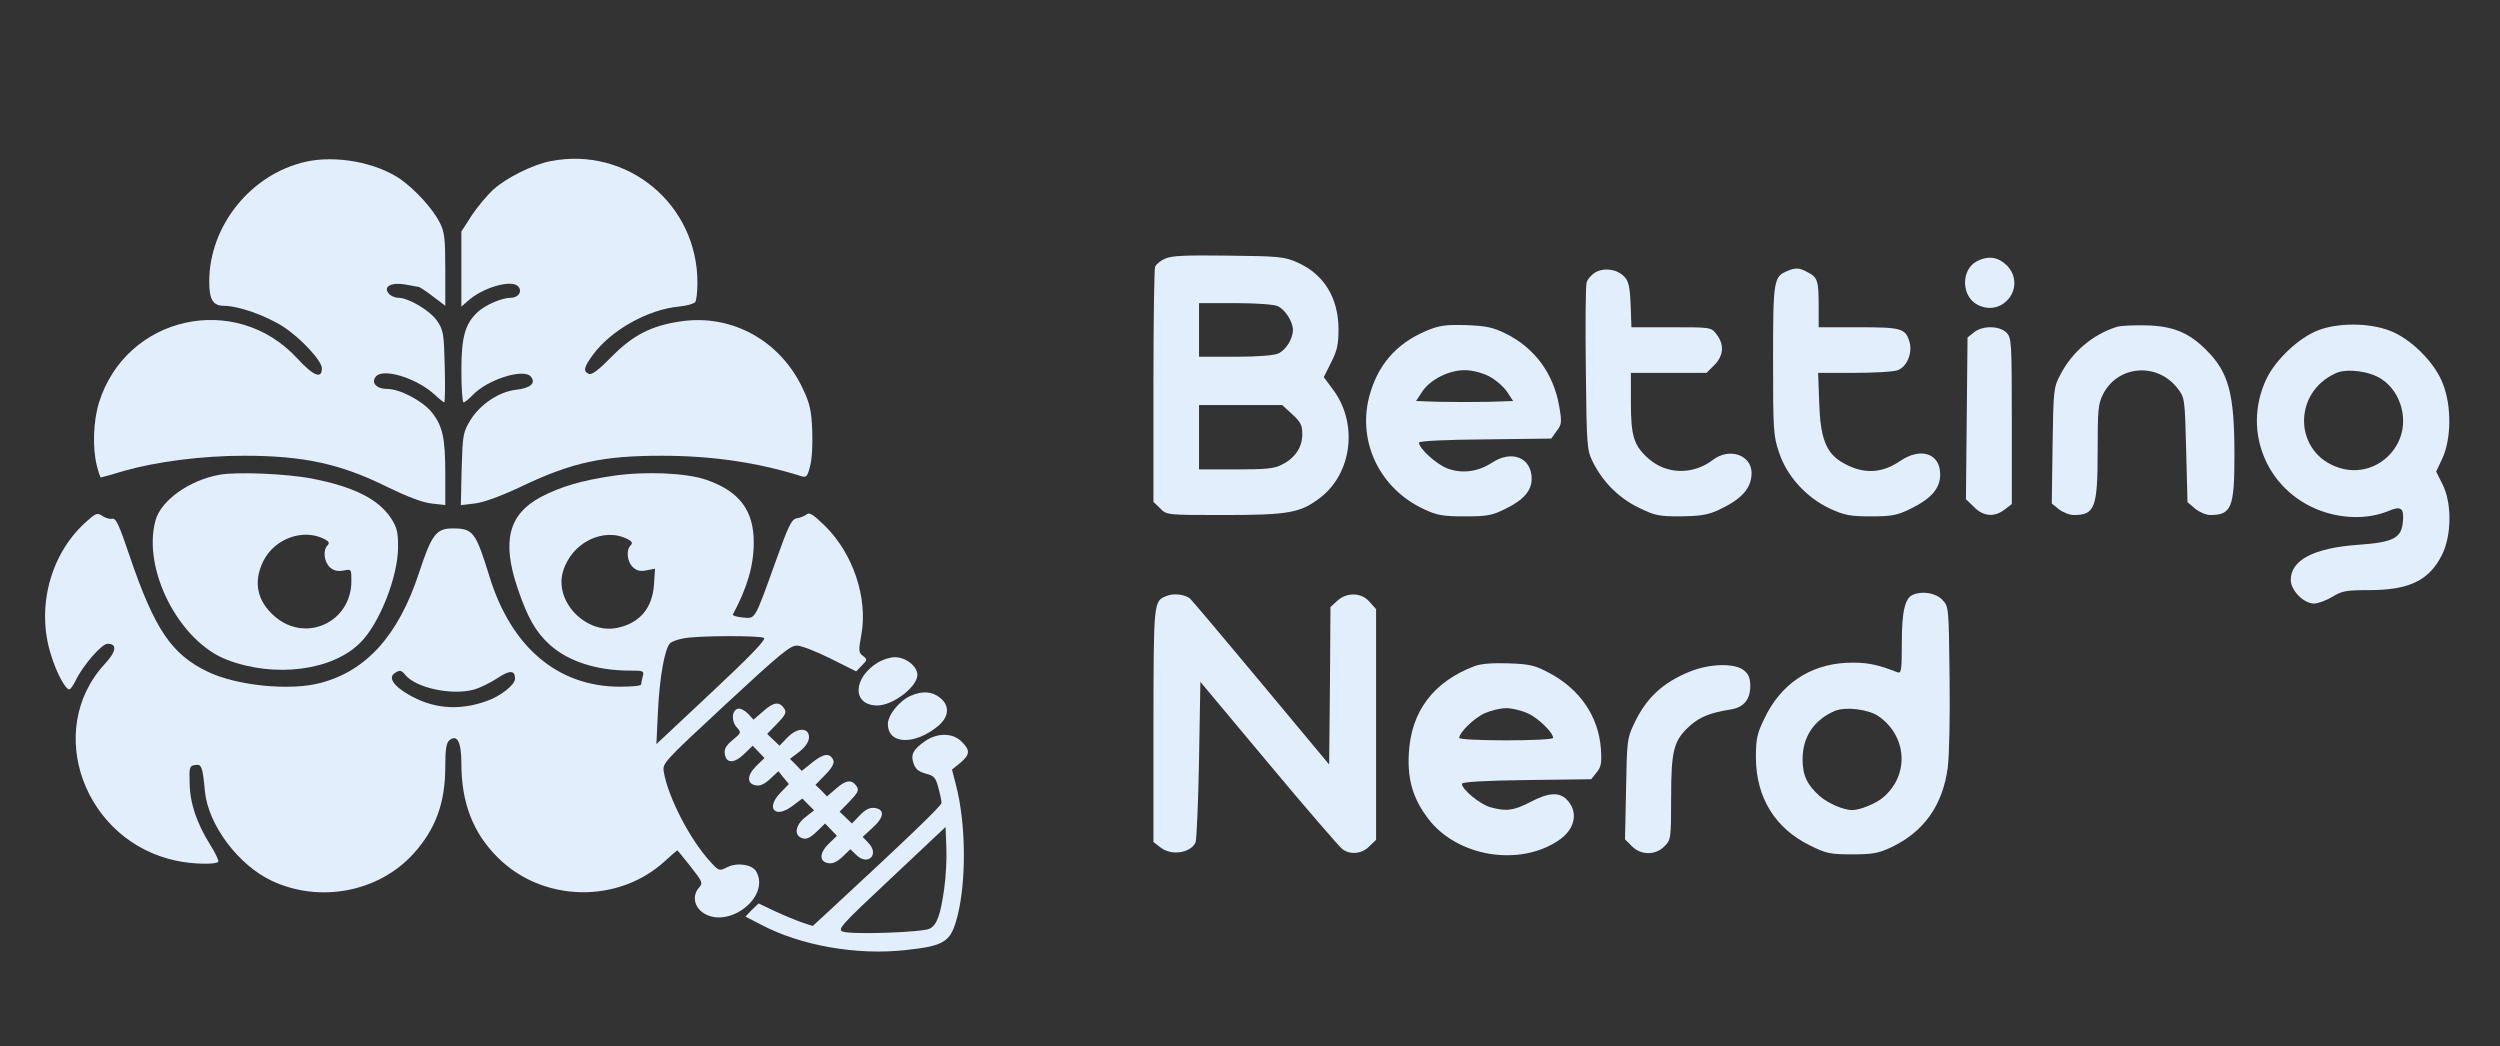 <svg xmlns="http://www.w3.org/2000/svg" version="1.0" width="932pt" height="390pt"
     viewBox="0 0 932 390" preserveAspectRatio="xMidYMid meet">
    <rect x="0" y="0" width="932" height="390" fill="#333333" stroke="none"/>
    <g transform="translate(0,390) scale(0.1,-0.1)" fill="#000000" stroke="none">
        <path fill="#e3eefc"
              d="M1140 3297 c-205 -46 -360 -239 -360 -447 0 -66 14 -90 54 -90 54 0 157 -36 222 -78 65 -42 144 -127 144 -155 0 -41 -31 -29 -91 36 -230 251 -639 160 -740 -164 -21 -68 -25 -168 -8 -235 6 -24 13 -44 15 -44 2 0 42 11 88 25 120 34 289 56 446 56 222 0 360 -30 535 -117 72 -35 129 -57 163 -61 l52 -6 0 118 c0 134 -10 179 -53 231 -35 41 -117 84 -163 84 -40 0 -62 23 -43 46 27 33 151 -5 218 -66 18 -17 35 -30 37 -30 3 0 4 60 2 133 -3 123 -5 136 -28 170 -26 39 -107 87 -146 87 -12 0 -28 7 -35 16 -22 26 11 43 64 33 23 -4 45 -8 49 -9 3 0 27 -16 52 -35 l46 -35 0 135 c0 118 -3 141 -21 176 -26 51 -91 122 -146 161 -92 63 -242 90 -353 65z"/>
        <path fill="#e3eefc"
              d="M2051 3299 c-65 -13 -162 -61 -211 -105 -24 -22 -61 -66 -82 -98 l-38 -59 0 -140 0 -140 23 20 c54 50 162 82 188 56 18 -18 2 -43 -26 -43 -34 0 -94 -26 -124 -53 -47 -44 -61 -92 -61 -219 0 -65 4 -118 8 -118 5 0 19 12 33 26 55 59 191 102 218 70 20 -24 -1 -43 -55 -49 -63 -7 -132 -53 -169 -111 -29 -48 -30 -54 -34 -184 l-3 -135 52 6 c34 4 99 28 179 66 186 88 300 112 517 112 190 0 358 -25 521 -76 19 -6 23 -2 33 37 7 24 10 82 8 133 -3 75 -9 101 -35 156 -84 179 -264 279 -455 251 -110 -16 -180 -52 -260 -134 -45 -46 -71 -66 -82 -62 -23 9 -20 25 15 72 66 90 203 168 319 179 30 3 58 11 62 17 4 6 8 38 8 71 1 294 -262 511 -549 454z"/>
        <path fill="#e3eefc"
              d="M4344 2936 c-17 -7 -34 -21 -38 -31 -3 -9 -6 -210 -6 -446 l0 -430 25 -24 c24 -25 24 -25 238 -25 241 0 285 8 358 64 121 92 143 281 46 407 l-32 43 27 54 c23 45 28 68 28 126 -1 116 -54 203 -152 247 -49 22 -68 24 -258 26 -159 2 -212 0 -236 -11z m419 -177 c28 -13 57 -58 57 -89 0 -33 -26 -75 -55 -88 -16 -7 -77 -12 -160 -12 l-135 0 0 100 0 100 135 0 c75 0 145 -5 158 -11z m54 -403 c32 -29 38 -41 38 -75 0 -48 -27 -89 -76 -113 -27 -15 -60 -18 -171 -18 l-138 0 0 120 0 120 155 0 155 0 37 -34z"/>
        <path fill="#e3eefc" d="M7368 2925 c-58 -32 -56 -130 4 -161 96 -50 185 70 109 147 -33 32 -70 37 -113 14z"/>
        <path fill="#e3eefc"
              d="M5948 2885 c-15 -9 -30 -26 -33 -38 -4 -13 -5 -158 -3 -322 3 -290 4 -302 26 -347 37 -74 96 -134 170 -170 61 -30 75 -33 157 -33 71 1 100 5 138 22 89 41 126 81 127 139 0 68 -83 97 -145 49 -74 -56 -172 -54 -239 5 -55 49 -66 83 -66 209 l0 111 141 0 141 0 29 29 c35 35 38 77 8 115 -20 26 -20 26 -169 26 l-148 0 -3 85 c-3 68 -8 88 -24 104 -27 28 -74 34 -107 16z"/>
        <path fill="#e3eefc"
              d="M6664 2890 c-52 -21 -54 -34 -54 -332 0 -259 1 -282 22 -344 29 -89 102 -169 190 -210 54 -25 75 -29 153 -29 78 0 97 4 145 27 80 39 113 77 113 129 0 79 -72 103 -150 50 -72 -49 -143 -49 -220 -2 -56 35 -77 90 -81 219 l-4 112 135 0 c75 0 147 4 162 10 34 13 55 63 44 104 -15 52 -29 56 -191 56 l-148 0 0 79 c0 95 -4 107 -41 126 -31 17 -44 18 -75 5z"/>
        <path fill="#e3eefc"
              d="M5318 2667 c-114 -48 -183 -129 -214 -247 -43 -170 41 -342 204 -418 49 -23 70 -27 152 -27 84 0 102 3 152 28 68 33 98 68 98 112 0 79 -74 109 -148 60 -52 -34 -112 -42 -167 -21 -41 16 -105 74 -105 96 0 6 100 11 246 12 l247 3 20 28 c19 25 20 32 10 91 -21 123 -92 220 -201 273 -47 23 -72 28 -147 31 -76 2 -99 -1 -147 -21z m232 -169 c25 -13 55 -39 68 -58 l23 -35 -90 -3 c-50 -1 -132 -1 -182 0 l-90 3 23 35 c30 45 99 80 158 80 28 0 63 -9 90 -22z"/>
        <path fill="#e3eefc"
              d="M7890 2681 c-88 -28 -165 -93 -208 -176 -26 -49 -27 -54 -30 -266 l-3 -216 27 -22 c15 -11 39 -21 55 -21 79 0 89 27 89 240 0 150 2 175 20 210 55 109 203 120 278 22 27 -35 27 -38 32 -230 l5 -194 28 -24 c16 -13 41 -24 57 -24 79 0 90 28 90 223 0 229 -21 309 -105 392 -64 65 -125 90 -225 92 -47 1 -96 -1 -110 -6z"/>
        <path fill="#e3eefc"
              d="M8643 2669 c-73 -28 -159 -109 -194 -182 -95 -201 9 -433 223 -498 80 -24 164 -22 232 6 47 20 59 11 54 -40 -5 -61 -36 -77 -167 -86 -166 -12 -251 -57 -251 -131 0 -39 48 -88 87 -88 15 0 46 12 68 25 35 22 52 25 136 25 151 0 225 36 273 132 36 73 37 192 2 262 l-24 48 24 51 c32 71 34 191 2 274 -29 80 -121 172 -201 201 -76 29 -191 29 -264 1z m235 -182 c75 -49 103 -157 62 -237 -41 -81 -131 -121 -216 -95 -173 51 -181 283 -13 355 41 17 124 6 167 -23z"/>
        <path fill="#e3eefc"
              d="M7359 2661 l-24 -19 -3 -301 -3 -302 30 -29 c35 -36 77 -39 115 -9 l26 20 0 310 c0 296 -1 310 -20 329 -26 26 -89 27 -121 1z"/>
        <path fill="#e3eefc"
              d="M818 2130 c-112 -20 -217 -95 -238 -169 -51 -183 88 -453 267 -521 178 -68 393 -40 496 64 72 71 141 247 141 357 0 56 -4 73 -27 108 -47 71 -140 117 -295 147 -93 18 -282 26 -344 14z m394 -241 c15 -8 17 -14 9 -22 -18 -18 -13 -62 9 -82 14 -12 28 -16 50 -12 30 6 30 6 30 -39 0 -154 -171 -233 -287 -131 -65 57 -79 127 -42 204 42 86 151 125 231 82z"/>
        <path fill="#e3eefc"
              d="M2285 2126 c-116 -17 -195 -40 -269 -79 -120 -64 -146 -165 -86 -341 37 -109 67 -162 120 -210 69 -62 175 -96 298 -96 51 0 54 -1 48 -22 -3 -13 -6 -26 -6 -30 0 -5 -36 -8 -79 -8 -231 0 -405 147 -486 410 -52 168 -61 180 -138 180 -61 0 -78 -23 -125 -166 -76 -231 -195 -365 -367 -410 -112 -30 -309 -11 -419 41 -136 65 -199 157 -293 433 -39 116 -51 142 -65 138 -9 -2 -26 3 -37 11 -19 13 -24 10 -65 -27 -130 -120 -181 -317 -126 -491 20 -66 54 -129 68 -129 5 0 15 15 24 33 27 56 97 137 119 137 37 0 33 -29 -11 -76 -227 -247 -76 -661 268 -733 61 -13 149 -15 156 -3 2 4 -11 32 -30 62 -50 80 -76 155 -77 230 -2 60 0 65 20 68 25 4 28 -5 37 -98 12 -125 124 -274 248 -333 179 -85 400 -43 530 101 82 91 118 189 118 323 0 65 4 90 15 99 29 24 45 -5 45 -86 0 -146 43 -259 136 -351 167 -167 449 -173 623 -13 24 22 45 40 46 40 1 0 23 -27 50 -61 44 -56 46 -61 31 -78 -24 -27 -20 -66 10 -90 91 -71 257 51 204 149 -14 27 -72 36 -109 17 -30 -15 -31 -15 -66 24 -74 82 -153 235 -170 329 -6 35 -6 35 231 255 203 188 241 220 266 218 16 0 72 -22 124 -48 l96 -48 21 22 c21 21 21 23 4 36 -16 12 -17 19 -6 78 25 137 -30 302 -135 406 -42 41 -58 52 -68 44 -7 -6 -24 -13 -36 -15 -21 -3 -31 -23 -81 -163 -80 -222 -74 -211 -122 -207 -22 2 -38 7 -37 11 54 100 78 183 78 269 0 119 -53 190 -176 233 -73 26 -229 33 -349 15z m57 -237 c15 -8 17 -14 9 -22 -18 -18 -13 -62 9 -82 14 -13 28 -16 51 -11 l31 6 -4 -60 c-6 -86 -52 -142 -134 -160 -118 -27 -239 97 -205 210 32 108 153 167 243 119z m506 -367 c9 -6 -50 -67 -194 -202 l-207 -194 6 125 c6 124 25 231 45 251 6 6 28 14 49 18 53 11 285 11 301 2z m-1337 -138 c40 -49 173 -77 255 -55 22 6 61 25 87 42 48 32 67 31 67 -1 0 -23 -53 -65 -107 -84 -105 -37 -202 -28 -294 27 -54 32 -72 62 -47 78 18 12 24 11 39 -7z"/>
        <path fill="#e3eefc"
              d="M4351 1679 c-51 -20 -50 -14 -51 -481 l0 -437 26 -20 c40 -32 111 -22 131 18 4 9 10 147 13 307 l5 292 255 -305 c140 -168 264 -311 275 -319 30 -22 73 -17 100 11 l25 24 0 430 0 430 -24 27 c-30 36 -86 37 -122 3 l-24 -22 -2 -294 -3 -293 -254 305 c-140 168 -259 309 -265 314 -19 15 -60 20 -85 10z"/>
        <path fill="#e3eefc"
              d="M7132 1683 c-30 -12 -42 -61 -42 -179 0 -105 -2 -116 -17 -110 -79 31 -119 38 -190 35 -138 -7 -246 -81 -306 -209 -27 -55 -31 -76 -31 -145 1 -148 71 -263 202 -327 60 -30 75 -33 157 -33 76 0 98 4 145 26 122 58 192 156 211 296 6 46 9 191 7 341 -3 260 -3 260 -27 286 -24 25 -73 34 -109 19z m-129 -453 c107 -74 116 -220 17 -303 -27 -23 -86 -47 -115 -47 -32 0 -90 25 -121 52 -47 42 -64 77 -64 138 0 83 43 147 121 180 40 16 124 6 162 -20z"/>
        <path fill="#e3eefc"
              d="M3274 1431 c-96 -58 -98 -161 -3 -161 58 0 149 70 149 114 0 32 -43 66 -84 66 -17 0 -45 -9 -62 -19z"/>
        <path fill="#e3eefc"
              d="M5498 1417 c-154 -58 -238 -169 -246 -327 -5 -99 16 -168 73 -243 107 -140 337 -179 484 -81 64 42 77 108 31 154 -28 28 -69 25 -135 -10 -62 -32 -89 -36 -150 -19 -38 11 -105 66 -105 87 0 7 84 12 241 14 l241 3 20 25 c17 21 20 35 16 90 -9 119 -78 220 -190 280 -56 30 -73 34 -153 37 -59 2 -103 -1 -127 -10z m197 -176 c39 -17 95 -72 95 -92 0 -5 -75 -9 -175 -9 -100 0 -175 4 -175 9 0 20 56 75 95 92 22 10 58 19 80 19 22 0 58 -9 80 -19z"/>
        <path fill="#e3eefc"
              d="M6299 1396 c-101 -41 -163 -99 -208 -196 -25 -52 -26 -65 -29 -242 l-4 -187 26 -26 c34 -34 88 -34 121 0 24 24 25 28 25 182 0 180 10 214 73 270 36 31 74 46 148 58 49 7 74 37 74 87 0 30 -6 45 -24 59 -34 28 -129 25 -202 -5z"/>
        <path fill="#e3eefc"
              d="M3395 1306 c-42 -18 -85 -72 -85 -105 0 -77 100 -80 188 -7 41 35 43 76 6 105 -30 24 -66 26 -109 7z"/>
        <path fill="#e3eefc"
              d="M2846 1249 l-37 -32 -20 22 c-12 12 -28 21 -37 19 -24 -5 -27 -46 -5 -70 17 -19 17 -20 -16 -47 -24 -20 -32 -34 -29 -51 5 -37 35 -37 72 -1 l32 31 22 -23 22 -23 -30 -29 c-36 -35 -37 -68 -1 -73 15 -3 33 6 53 25 l30 28 19 -24 20 -24 -32 -33 c-56 -58 -19 -98 46 -48 l36 27 22 -22 22 -22 -32 -25 c-39 -30 -44 -69 -12 -79 15 -5 29 1 53 24 l32 31 22 -23 22 -23 -30 -29 c-36 -35 -37 -68 -1 -73 15 -3 33 6 52 24 l29 28 23 -22 c43 -41 86 2 45 45 l-22 23 38 35 c43 39 45 68 6 73 -18 2 -34 -6 -55 -28 l-29 -30 -23 22 -23 22 37 38 c31 32 36 42 27 56 -18 27 -40 25 -76 -7 l-35 -30 -21 22 -22 21 36 37 c24 24 35 43 31 54 -12 29 -35 27 -77 -6 l-41 -33 -22 23 -22 22 28 21 c34 25 49 51 41 72 -10 25 -48 19 -79 -14 l-29 -30 -23 22 -23 22 37 38 c31 32 36 42 27 56 -18 28 -40 25 -78 -9z"/>
        <path fill="#e3eefc"
              d="M3450 1138 c-46 -32 -56 -51 -44 -85 7 -20 19 -30 45 -37 31 -8 37 -14 47 -52 7 -25 12 -50 12 -57 0 -11 -118 -124 -417 -401 l-63 -58 -37 12 c-21 7 -67 26 -102 42 l-63 30 -25 -24 -24 -25 58 -30 c147 -78 356 -115 538 -95 149 16 170 30 195 129 33 132 31 344 -6 486 l-15 58 31 25 c36 31 38 47 5 79 -32 33 -89 34 -135 3z m70 -551 c-14 -99 -27 -135 -54 -149 -26 -14 -292 -23 -324 -11 -21 8 -8 23 180 199 l203 191 3 -76 c2 -42 -2 -111 -8 -154z"/>
    </g>
</svg>